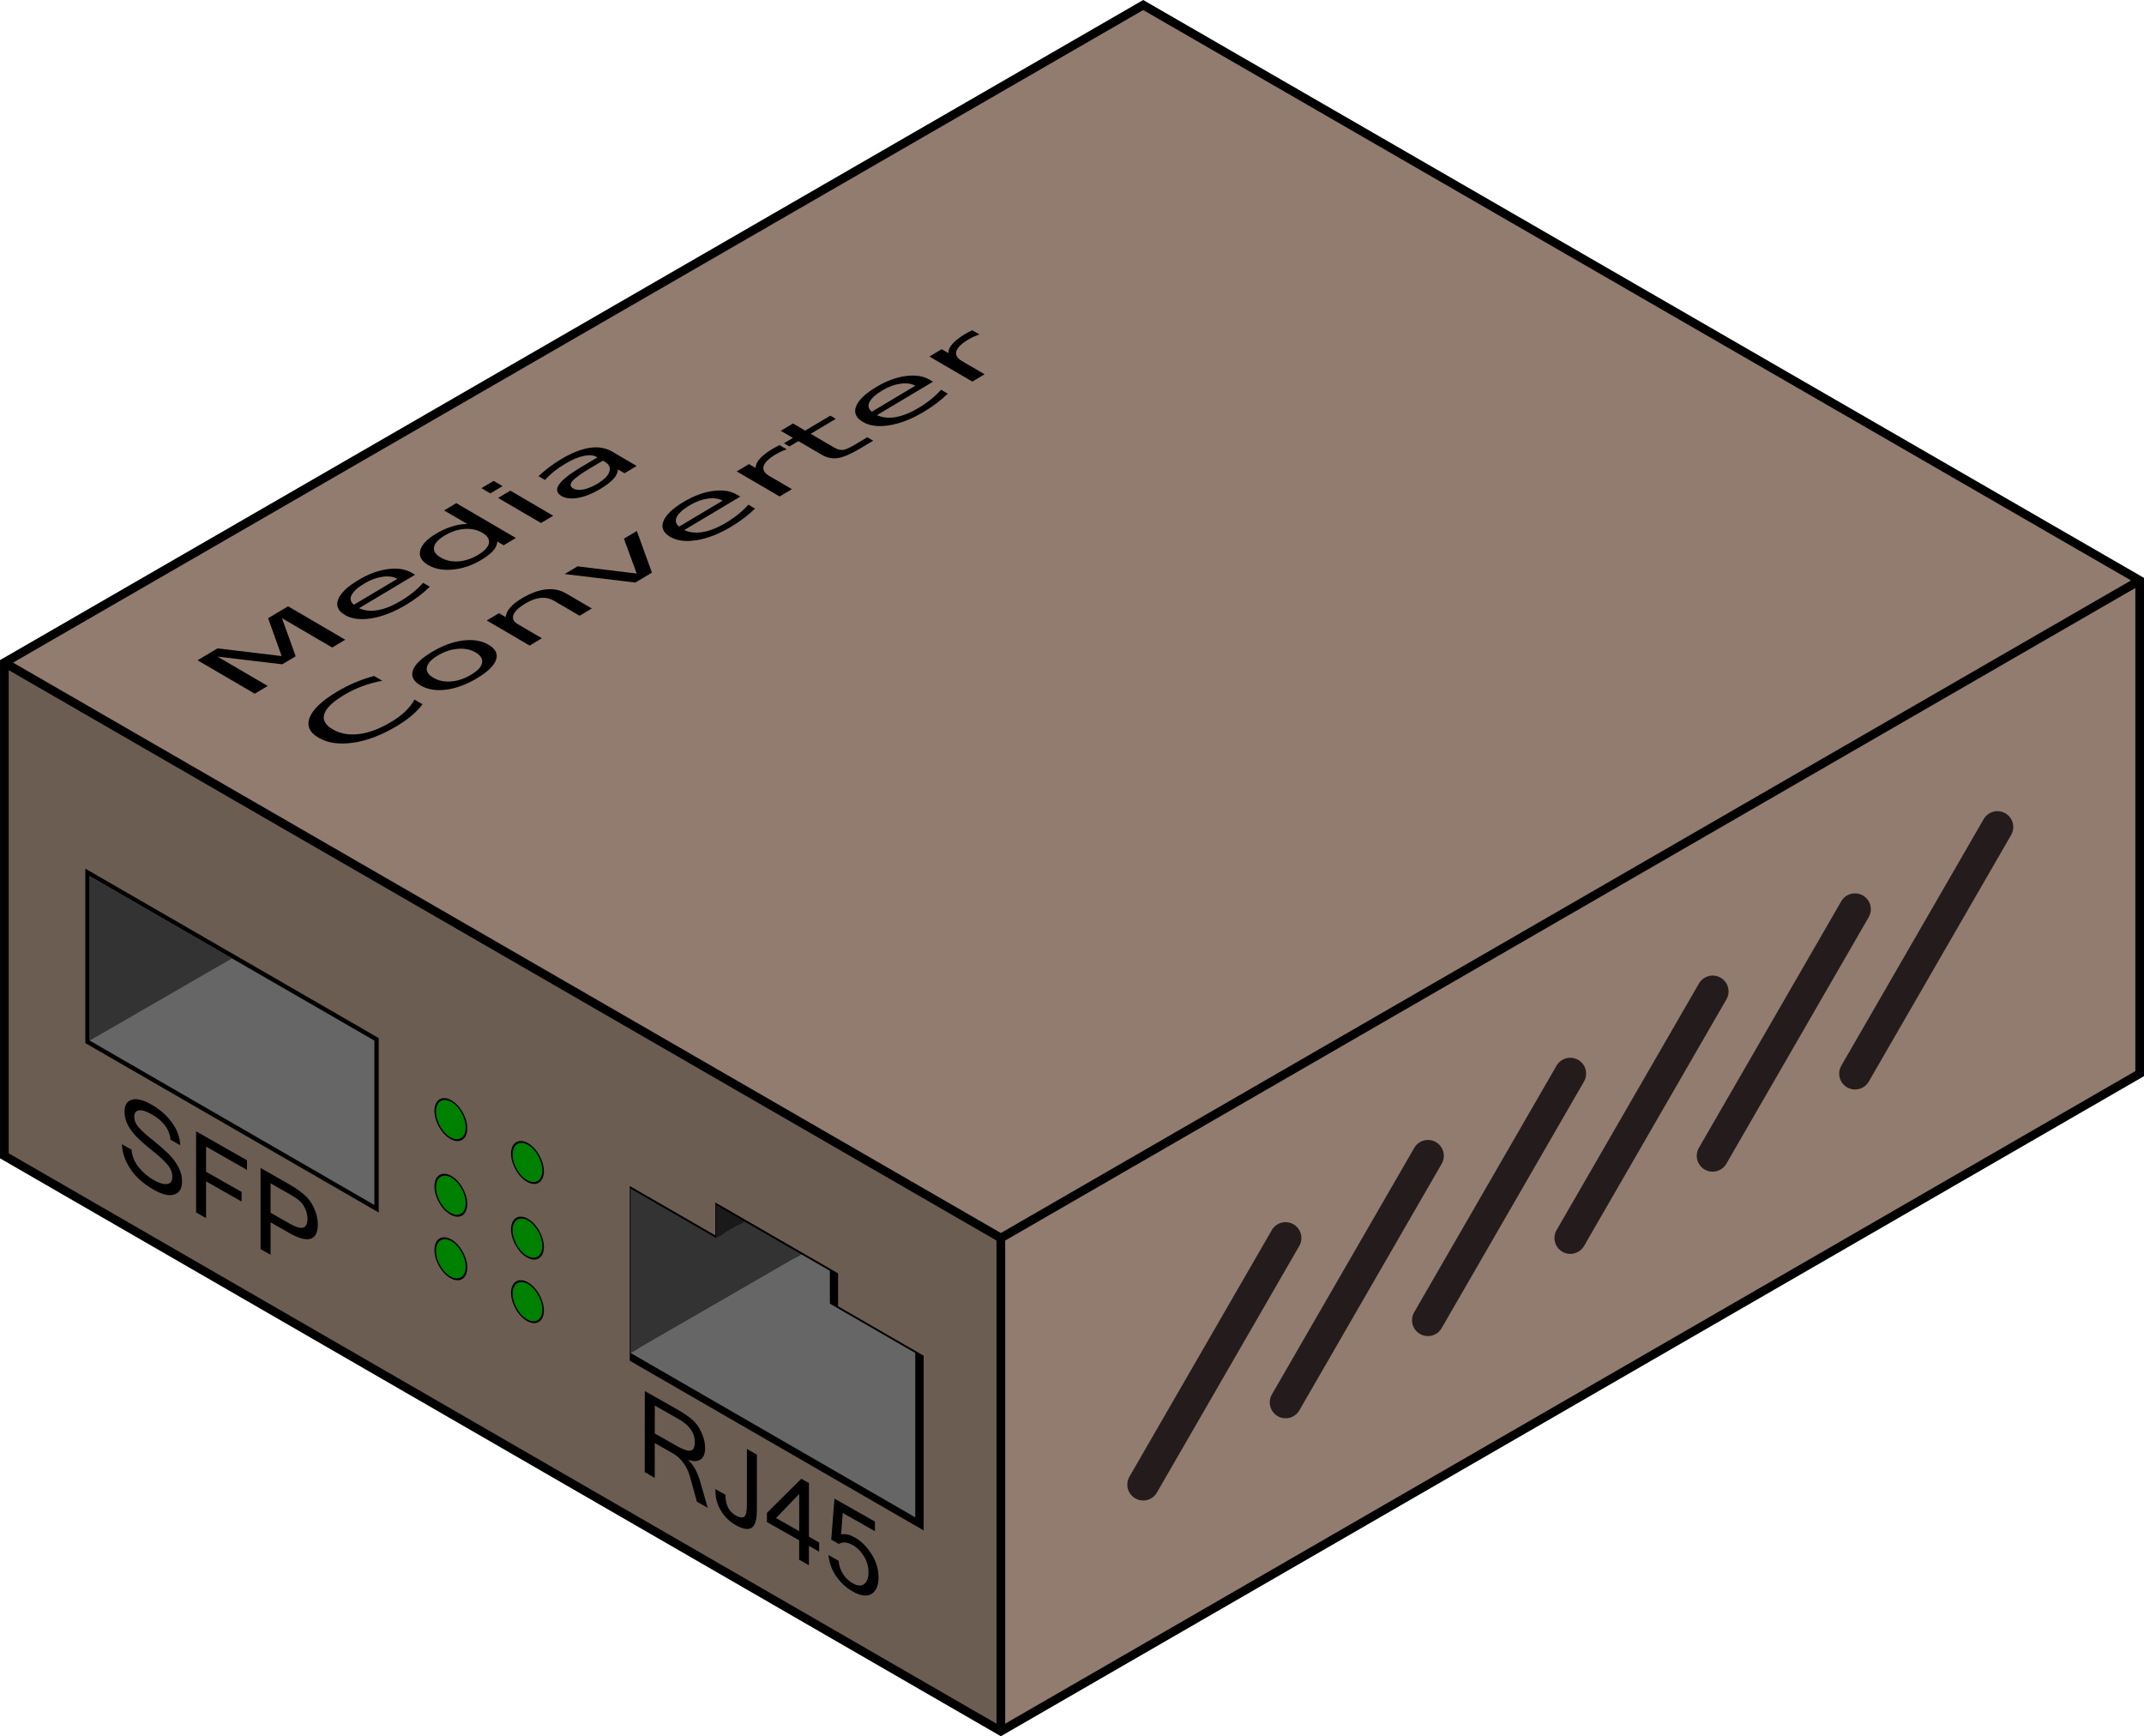 <?xml version="1.0" encoding="UTF-8"?>
<svg width="138.33mm" height="112.01mm" version="1.1" viewBox="0 0 138.33 112.01" xmlns="http://www.w3.org/2000/svg">
<g transform="translate(-34.513 108.23)">
<path d="m34.794-33.667v-31.817l64.293 37.12v31.817z" fill="#6c5d53"/>
<path d="m34.794-65.483 73.478-42.422 64.293 37.12-73.478 42.422z" fill="#917c6f"/>
<path d="m99.087 3.453 73.478-42.422v-31.817l-73.478 42.422z" fill="#917c6f"/>
<g transform="matrix(2.121 0 0 2.121 -71.749 -237.29)">
<path transform="scale(.265)" d="m261.85 366.61v18.898l32.732 18.898v-18.898l-9.82-5.67v-3.779l-13.094-7.559v3.777z" fill="none" stroke="#000" stroke-width="1.002" style="paint-order:normal"/>
<path d="m69.282 102 5.196-3-1.732-1-0.866 0.5-2.598-1.5z" fill="#333" style="paint-order:normal"/>
<path d="m71.88 98.5 0.866-0.5-0.866-0.5z" fill="#1a1a1a" style="paint-order:normal"/>
<path d="m77.942 107v-5l-2.598-1.5v-1l-0.866-0.5-5.196 3z" fill="#666" style="paint-order:normal"/>
</g>
<g transform="matrix(2.121 0 0 2.121 -134.2 -273.35)">
<path d="m82.272 109.5 8.66 5v-5l-8.66-5z" fill="none" stroke="#000" stroke-width=".265px"/>
<path d="m82.272 109.5 8.66 5v-5l-8.66-5z" fill="#666"/>
<path d="m82.272 109.5 4.33-2.5-4.33-2.5z" fill="#333"/>
</g>
<path d="m34.794-33.667 64.293 37.12 73.478-42.422v-31.817l-64.293-37.12-73.478 42.422z" fill="none" stroke="#000" stroke-width=".561px"/>
<path d="m34.794-65.483 64.293 37.12 73.478-42.422" fill="none" stroke="#000" stroke-width=".561px"/>
<path d="m99.087 3.453v-31.817" fill="none" stroke="#000" stroke-width=".561px"/>
<g transform="matrix(.698 -.036 .403 .979 31.355 1.303)" stroke-width=".265" style="font-feature-settings:normal;font-variant-caps:normal;font-variant-ligatures:normal;font-variant-numeric:normal" aria-label="SFP">
<path d="m37.302-32.099q-1.107-0.639-1.37-1.453-0.26-0.812 0.161-1.607l0.668 0.385q-0.284 0.616-0.015 1.148 0.275 0.53 0.889 0.885 0.582 0.336 1.073 0.301 0.495-0.033 0.732-0.444 0.249-0.432-0.005-0.841-0.254-0.409-1.045-1.117-0.785-0.71-0.982-1.276-0.193-0.564 0.132-1.128 0.367-0.636 1.109-0.75 0.746-0.112 1.588 0.374 0.885 0.511 1.191 1.235 0.306 0.724-0.095 1.492l-0.675-0.39q0.445-1.01-0.751-1.7-0.578-0.334-1.022-0.3-0.444 0.034-0.652 0.395-0.19 0.328-0.031 0.639 0.162 0.313 0.77 0.868 0.611 0.558 0.935 0.945 0.324 0.387 0.433 0.874 0.111 0.483-0.196 1.015-0.39 0.675-1.186 0.81-0.793 0.137-1.657-0.362z" style="font-feature-settings:normal;font-variant-caps:normal;font-variant-ligatures:normal;font-variant-numeric:normal"/>
<path d="m46.458-33.083-2.838-1.639-0.936 1.621 2.46 1.42-0.359 0.621-2.46-1.42-1.369 2.371-0.693-0.4 3.022-5.234 3.531 2.039z" style="font-feature-settings:normal;font-variant-caps:normal;font-variant-ligatures:normal;font-variant-numeric:normal"/>
<path d="m47.756-33.162 1.953 1.127q0.643 0.371 1.005 0.742 0.368 0.369 0.39 0.916 0.025 0.543-0.26 1.035-0.458 0.793-1.198 0.913-0.74 0.12-1.694-0.43l-1.317-0.761-1.208 2.092-0.693-0.4zm-0.763 2.921 1.325 0.765q0.668 0.385 1.094 0.298 0.43-0.085 0.702-0.556 0.181-0.314 0.164-0.648-0.017-0.333-0.223-0.538-0.202-0.202-0.656-0.464l-1.31-0.756z" style="font-feature-settings:normal;font-variant-caps:normal;font-variant-ligatures:normal;font-variant-numeric:normal"/>
</g>
<g transform="matrix(.836 -.044 .482 1.171 62.706 27.384)" stroke-width=".221" style="font-feature-settings:normal;font-variant-caps:normal;font-variant-ligatures:normal;font-variant-numeric:normal" aria-label="RJ45">
<path d="m38.929-31.279-0.627-0.362 0.262-1.404q0.069-0.374-0.074-0.719-0.143-0.345-0.477-0.538l-1.071-0.618-1.08 1.871-0.579-0.334 2.525-4.374 1.936 1.118q0.507 0.293 0.773 0.577 0.265 0.284 0.286 0.718 0.02 0.433-0.209 0.83-0.262 0.454-0.7 0.606-0.438 0.153-0.948-0.018l-0.007 0.012q0.372 0.41 0.239 1.192zm-1.687-4.161 1.292 0.746q0.54 0.312 0.88 0.281 0.343-0.029 0.584-0.447 0.431-0.746-0.506-1.287l-1.381-0.798z" style="font-feature-settings:normal;font-variant-caps:normal;font-variant-ligatures:normal;font-variant-numeric:normal"/>
<path d="m42.583-31.035q-0.463 0.803-0.968 0.961-0.503 0.155-1.109-0.195-0.543-0.314-0.668-0.827t0.188-1.057l0.067-0.116 0.582 0.336q-0.462 0.8 0.132 1.142 0.313 0.181 0.582 0.101 0.269-0.08 0.598-0.649l1.735-3.004 0.579 0.334z" style="font-feature-settings:normal;font-variant-caps:normal;font-variant-ligatures:normal;font-variant-numeric:normal"/>
<path d="m45.983-28.599-0.591-0.341-0.603 1.044-0.564-0.326 0.603-1.044-1.868-1.078 0.286-0.495 3.659-1.742 0.442 0.255-1.669 2.891 0.591 0.341zm-0.869-1.162 1.158-2.005-2.5 1.23z" style="font-feature-settings:normal;font-variant-caps:normal;font-variant-ligatures:normal;font-variant-numeric:normal"/>
<path d="m48.175-29.462q0.477-0.075 0.963 0.206 0.546 0.315 0.728 0.937 0.184 0.619-0.189 1.264-0.389 0.674-1.055 0.883-0.661 0.207-1.338-0.184-0.555-0.32-0.771-0.855t0.072-1.179l0.582 0.336q-0.181 0.424-0.067 0.749 0.119 0.324 0.439 0.508 0.406 0.234 0.834 0.072 0.431-0.161 0.693-0.614 0.265-0.459 0.162-0.873-0.103-0.414-0.512-0.65-0.468-0.27-1.002-0.097l-0.442-0.255 1.518-2.203 2.345 1.354-0.3 0.519-1.865-1.077z" style="font-feature-settings:normal;font-variant-caps:normal;font-variant-ligatures:normal;font-variant-numeric:normal"/>
</g>
<g transform="matrix(2.121 0 0 2.121 -104.31 -252.19)" fill="#008000" stroke="#000" stroke-linejoin="round" stroke-width=".053">
<ellipse transform="matrix(.909 .416 .052 .999 0 0)" cx="83.103" cy="69.726" rx=".522" ry=".586" style="paint-order:normal"/>
<ellipse transform="matrix(.909 .416 .052 .999 0 0)" cx="85.653" cy="69.97" rx=".522" ry=".586" style="paint-order:normal"/>
</g>
<g transform="matrix(2.121 0 0 2.121 -104.31 -257.07)" fill="#008000" stroke="#000" stroke-linejoin="round" stroke-width=".053">
<ellipse transform="matrix(.909 .416 .052 .999 0 0)" cx="83.103" cy="69.726" rx=".522" ry=".586" style="paint-order:normal"/>
<ellipse transform="matrix(.909 .416 .052 .999 0 0)" cx="85.653" cy="69.97" rx=".522" ry=".586" style="paint-order:normal"/>
</g>
<g transform="matrix(2.121 0 0 2.121 -104.31 -248.09)" fill="#008000" stroke="#000" stroke-linejoin="round" stroke-width=".053">
<ellipse transform="matrix(.909 .416 .052 .999 0 0)" cx="83.103" cy="69.726" rx=".522" ry=".586" style="paint-order:normal"/>
<ellipse transform="matrix(.909 .416 .052 .999 0 0)" cx="85.653" cy="69.97" rx=".522" ry=".586" style="paint-order:normal"/>
</g>
<path d="m108.27-12.455 9.185-15.908" fill="none" stroke="#241c1c" stroke-linecap="round" stroke-width="2.047"/>
<path d="m117.46-17.758 9.185-15.908" fill="none" stroke="#241c1c" stroke-linecap="round" stroke-width="2.047"/>
<path d="m126.64-23.061 9.185-15.908" fill="none" stroke="#241c1c" stroke-linecap="round" stroke-width="2.047"/>
<path d="m135.83-28.364 9.185-15.908" fill="none" stroke="#241c1c" stroke-linecap="round" stroke-width="2.047"/>
<path d="m145.01-33.667 9.185-15.908" fill="none" stroke="#241c1c" stroke-linecap="round" stroke-width="2.047"/>
<path d="m154.2-38.969 9.185-15.908" fill="none" stroke="#241c1c" stroke-linecap="round" stroke-width="2.047"/>
<path d="m62.348-49.575 73.478-42.422" fill="none"/>
<g transform="matrix(1.211 -.722 .7 .409 0 0)" stroke-width=".181" aria-label="Media Converter">
<path d="m65.227-45.331h1.063l1.345 3.587 1.352-3.587h1.063v5.271h-0.696v-4.629l-1.359 3.615h-0.717l-1.359-3.615v4.629h-0.692z"/>
<path d="m74.823-42.199v0.318h-2.987q0.042 0.671 0.402 1.024 0.364 0.35 1.01 0.35 0.374 0 0.724-0.092 0.353-0.092 0.699-0.275v0.614q-0.35 0.148-0.717 0.226-0.367 0.078-0.745 0.078-0.946 0-1.5-0.551-0.551-0.551-0.551-1.49 0-0.971 0.523-1.539 0.526-0.572 1.416-0.572 0.798 0 1.26 0.515 0.466 0.512 0.466 1.395zm-0.65-0.191q-0.007-0.533-0.3-0.851-0.29-0.318-0.77-0.318-0.544 0-0.872 0.307-0.325 0.307-0.374 0.865z"/>
<path d="m78.491-43.414v-2.14h0.65v5.494h-0.65v-0.593q-0.205 0.353-0.519 0.526-0.311 0.169-0.749 0.169-0.717 0-1.169-0.572-0.448-0.572-0.448-1.504t0.448-1.504q0.452-0.572 1.169-0.572 0.438 0 0.749 0.173 0.314 0.169 0.519 0.523zm-2.214 1.381q0 0.717 0.293 1.126 0.297 0.406 0.812 0.406t0.812-0.406q0.297-0.41 0.297-1.126t-0.297-1.123q-0.297-0.41-0.812-0.41t-0.812 0.41q-0.293 0.406-0.293 1.123z"/>
<path d="m80.479-44.014h0.65v3.954h-0.65zm0-1.539h0.65v0.823h-0.65z"/>
<path d="m84.281-42.047q-0.787 0-1.091 0.18-0.304 0.18-0.304 0.614 0 0.346 0.226 0.551 0.229 0.201 0.621 0.201 0.54 0 0.865-0.381 0.328-0.385 0.328-1.02v-0.145zm1.296-0.268v2.256h-0.65v-0.6q-0.222 0.36-0.554 0.533-0.332 0.169-0.812 0.169-0.607 0-0.967-0.339-0.357-0.342-0.357-0.914 0-0.667 0.445-1.006 0.448-0.339 1.335-0.339h0.911v-0.064q0-0.448-0.297-0.692-0.293-0.247-0.826-0.247-0.339 0-0.66 0.081-0.321 0.081-0.618 0.244v-0.6q0.357-0.138 0.692-0.205 0.335-0.071 0.653-0.071 0.858 0 1.282 0.445t0.424 1.349z"/>
<path d="m69.174-35.886v0.752q-0.36-0.335-0.77-0.501-0.406-0.166-0.865-0.166-0.904 0-1.384 0.554-0.48 0.551-0.48 1.596 0 1.042 0.48 1.596 0.48 0.551 1.384 0.551 0.459 0 0.865-0.166 0.41-0.166 0.77-0.501v0.745q-0.374 0.254-0.794 0.381-0.417 0.127-0.883 0.127-1.197 0-1.885-0.731-0.688-0.734-0.688-2.002 0-1.271 0.688-2.002 0.688-0.734 1.885-0.734 0.473 0 0.89 0.127 0.42 0.124 0.787 0.374z"/>
<path d="m71.787-34.52q-0.523 0-0.826 0.41-0.304 0.406-0.304 1.116t0.3 1.119q0.304 0.406 0.83 0.406 0.519 0 0.823-0.41 0.304-0.41 0.304-1.116 0-0.703-0.304-1.112-0.304-0.413-0.823-0.413zm0-0.551q0.847 0 1.331 0.551 0.484 0.551 0.484 1.525 0 0.971-0.484 1.525-0.484 0.551-1.331 0.551-0.851 0-1.335-0.551-0.48-0.554-0.48-1.525 0-0.974 0.48-1.525 0.484-0.551 1.335-0.551z"/>
<path d="m77.962-33.408v2.387h-0.65v-2.365q0-0.561-0.219-0.84-0.219-0.279-0.657-0.279-0.526 0-0.83 0.335-0.304 0.335-0.304 0.914v2.235h-0.653v-3.954h0.653v0.614q0.233-0.357 0.547-0.533 0.318-0.177 0.731-0.177 0.681 0 1.031 0.424 0.35 0.42 0.35 1.239z"/>
<path d="m78.798-34.975h0.688l1.236 3.319 1.236-3.319h0.688l-1.483 3.954h-0.883z"/>
<path d="m86.926-33.161v0.318h-2.987q0.042 0.671 0.402 1.024 0.364 0.35 1.01 0.35 0.374 0 0.724-0.092 0.353-0.092 0.699-0.275v0.614q-0.35 0.148-0.717 0.226-0.367 0.078-0.745 0.078-0.946 0-1.5-0.551-0.551-0.551-0.551-1.49 0-0.971 0.523-1.539 0.526-0.572 1.416-0.572 0.798 0 1.26 0.515 0.466 0.512 0.466 1.395zm-0.65-0.191q-0.007-0.533-0.3-0.851-0.29-0.318-0.77-0.318-0.544 0-0.872 0.307-0.325 0.307-0.374 0.865z"/>
<path d="m90.284-34.368q-0.109-0.064-0.24-0.092-0.127-0.032-0.282-0.032-0.551 0-0.847 0.36-0.293 0.357-0.293 1.027v2.083h-0.653v-3.954h0.653v0.614q0.205-0.36 0.533-0.533 0.328-0.177 0.798-0.177 0.067 0 0.148 0.011 0.081 0.007 0.18 0.025z"/>
<path d="m91.615-36.098v1.123h1.338v0.505h-1.338v2.147q0 0.484 0.131 0.621 0.134 0.138 0.54 0.138h0.667v0.544h-0.667q-0.752 0-1.038-0.279-0.286-0.282-0.286-1.024v-2.147h-0.477v-0.505h0.477v-1.123z"/>
<path d="m97.193-33.161v0.318h-2.987q0.042 0.671 0.402 1.024 0.364 0.35 1.01 0.35 0.374 0 0.724-0.092 0.353-0.092 0.699-0.275v0.614q-0.35 0.148-0.717 0.226-0.367 0.078-0.745 0.078-0.946 0-1.5-0.551-0.551-0.551-0.551-1.49 0-0.971 0.523-1.539 0.526-0.572 1.416-0.572 0.798 0 1.26 0.515 0.466 0.512 0.466 1.395zm-0.65-0.191q-0.007-0.533-0.3-0.851-0.29-0.318-0.77-0.318-0.544 0-0.872 0.307-0.325 0.307-0.374 0.865z"/>
<path d="m100.55-34.368q-0.109-0.064-0.24-0.092-0.127-0.032-0.282-0.032-0.551 0-0.847 0.36-0.293 0.357-0.293 1.027v2.083h-0.653v-3.954h0.653v0.614q0.205-0.36 0.533-0.533 0.328-0.177 0.798-0.177 0.067 0 0.148 0.011 0.081 0.007 0.18 0.025z"/>
</g>
</g>
</svg>
